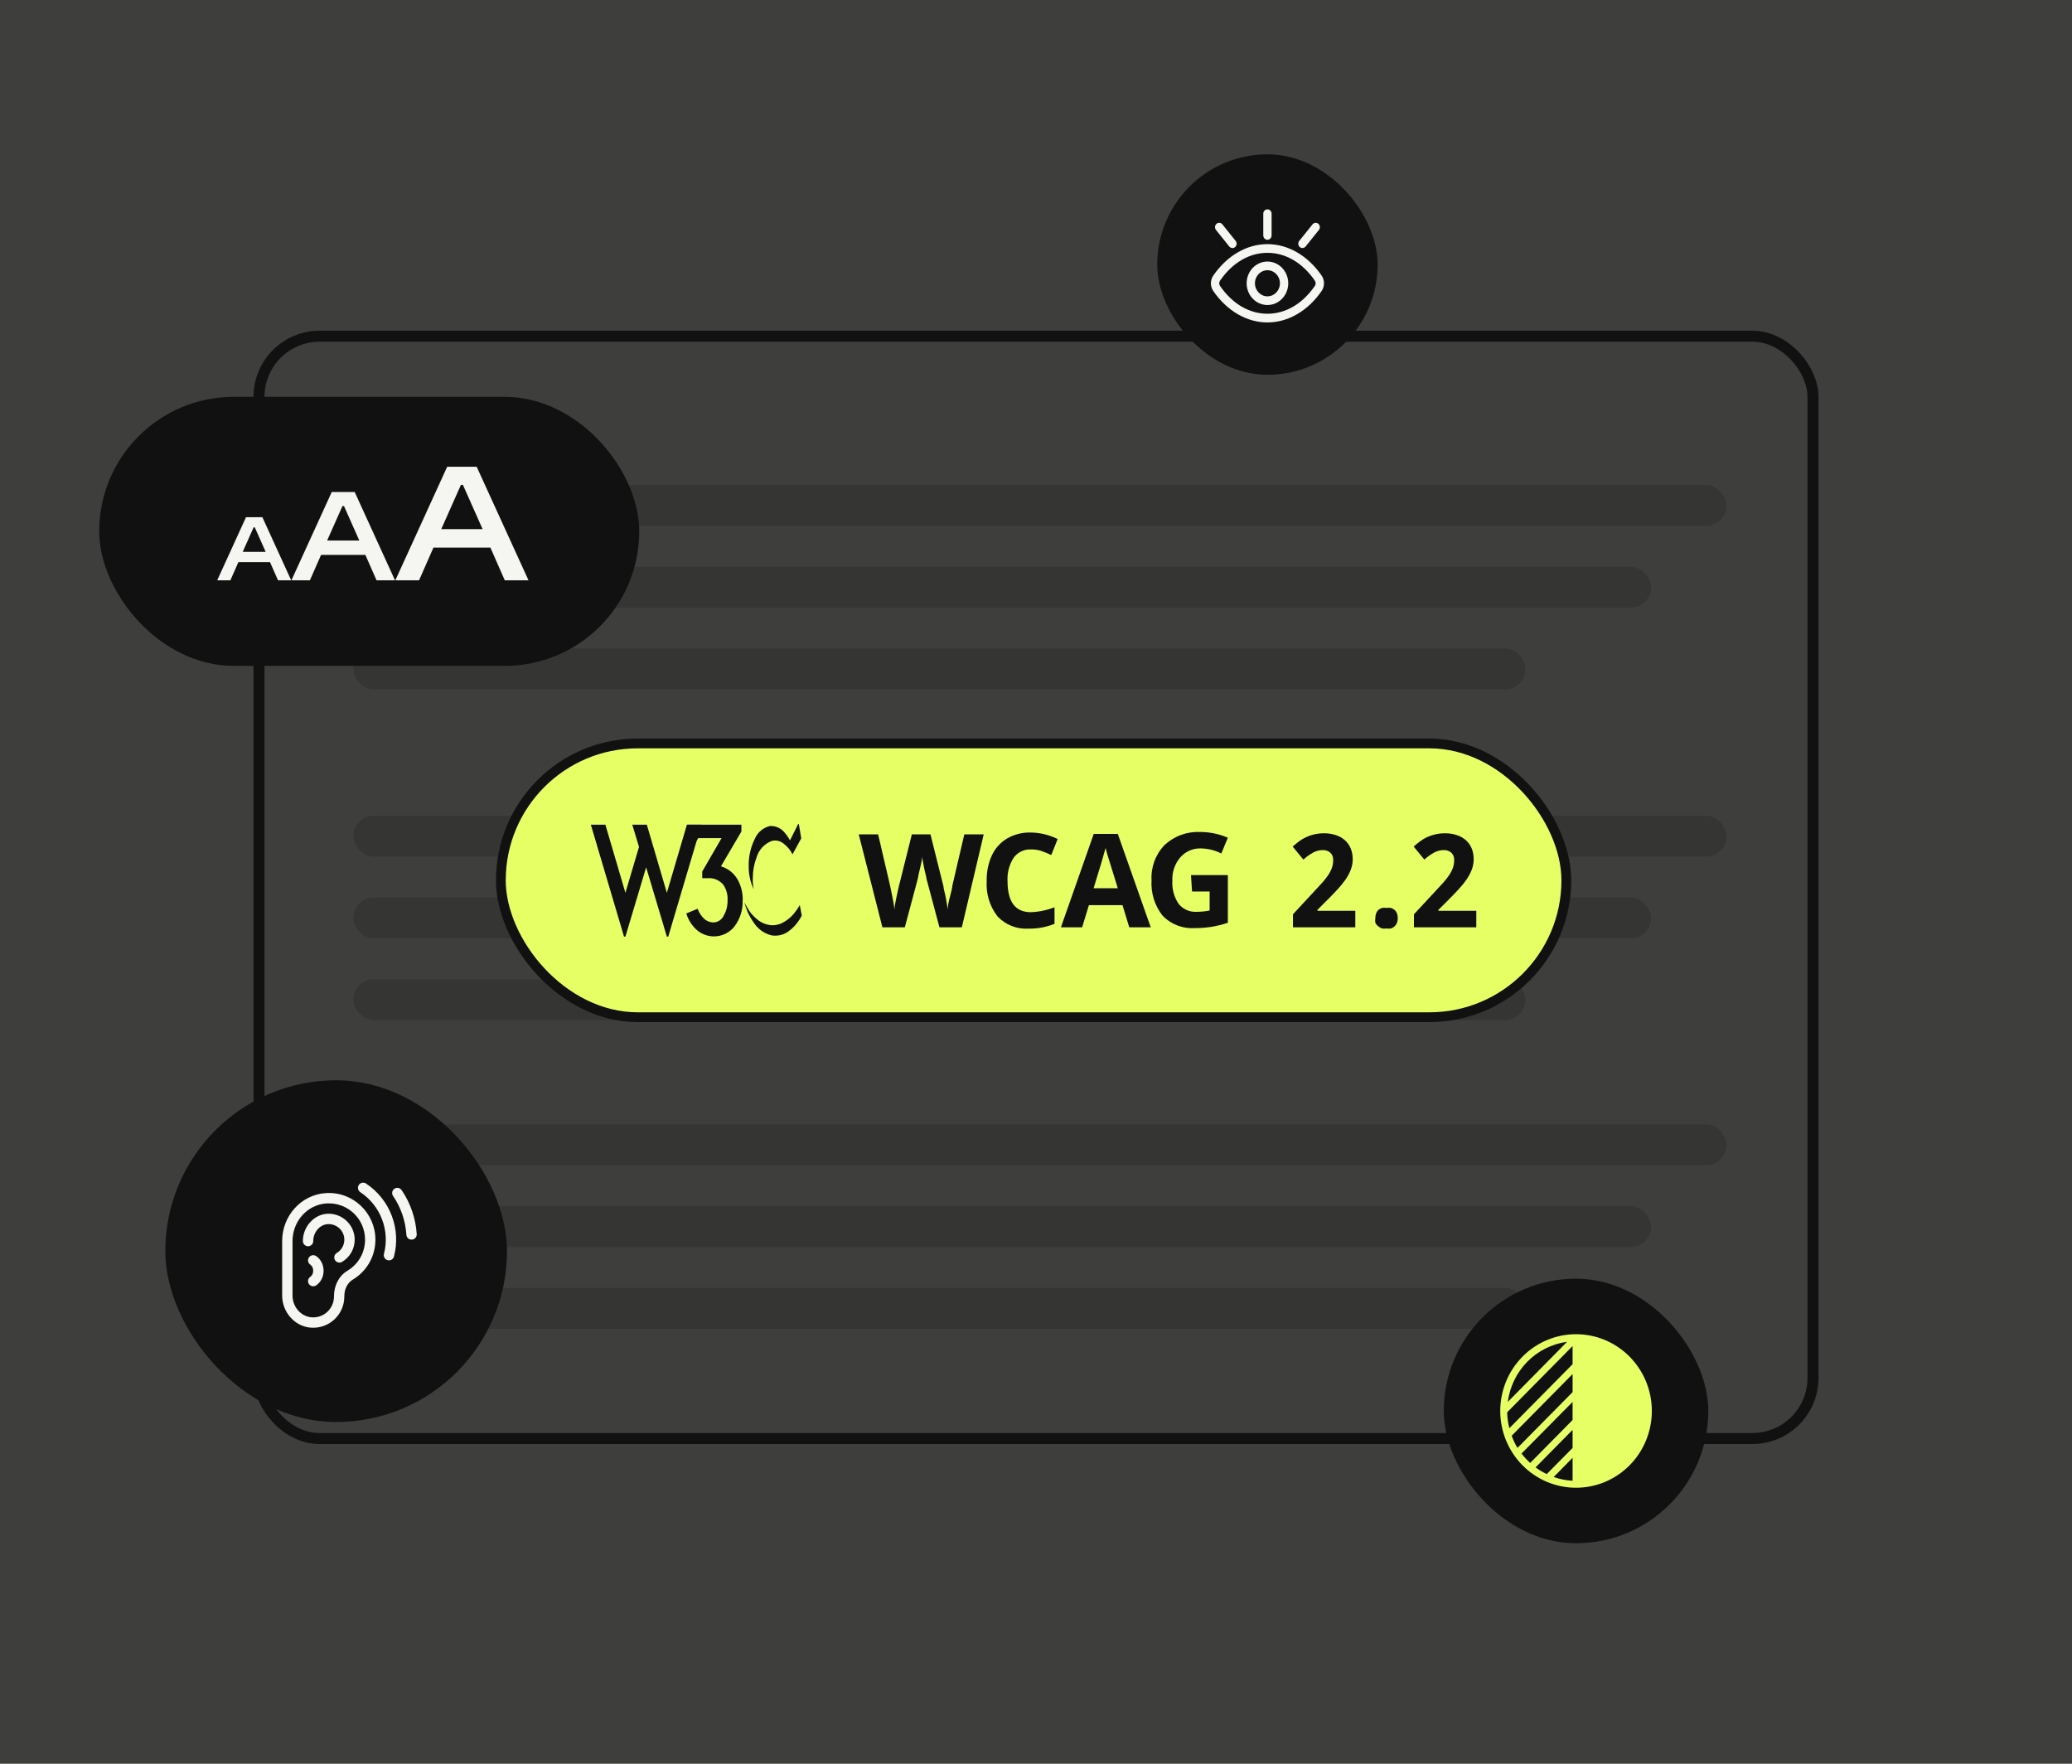 <?xml version="1.0" encoding="UTF-8"?> <svg xmlns="http://www.w3.org/2000/svg" width="188" height="160" viewBox="0 0 188 160" fill="none"><rect x="0" y="0" width="188" height="160" fill="#333333" stroke="none"/><rect width="188" height="160" fill="#848A77" fill-opacity="0.15"></rect><rect x="23.5" y="30.5" width="141" height="100" rx="5.5" stroke="#111111"></rect><rect x="32.065" y="44" width="124.584" height="3.709" rx="1.854" fill="#111111" fill-opacity="0.2"></rect><rect x="32.065" y="51.418" width="117.747" height="3.709" rx="1.854" fill="#111111" fill-opacity="0.2"></rect><rect x="32.065" y="58.835" width="106.352" height="3.709" rx="1.854" fill="#111111" fill-opacity="0.2"></rect><rect x="32.065" y="102" width="124.584" height="3.709" rx="1.854" fill="#111111" fill-opacity="0.2"></rect><rect x="32.065" y="109.418" width="117.747" height="3.709" rx="1.854" fill="#111111" fill-opacity="0.2"></rect><rect x="32.065" y="116.835" width="106.352" height="3.709" rx="1.854" fill="#111111" fill-opacity="0.2"></rect><rect x="32.065" y="74" width="124.584" height="3.709" rx="1.854" fill="#111111" fill-opacity="0.2"></rect><rect x="32.065" y="81.418" width="117.747" height="3.709" rx="1.854" fill="#111111" fill-opacity="0.2"></rect><rect x="32.065" y="88.835" width="106.352" height="3.709" rx="1.854" fill="#111111" fill-opacity="0.2"></rect><rect x="45.444" y="67.444" width="96.673" height="24.833" rx="12.417" fill="#E6FF65"></rect><rect x="45.444" y="67.444" width="96.673" height="24.833" rx="12.417" stroke="#111111" stroke-width="0.887"></rect><path d="M72.484 74.76L72.698 76.056L71.908 77.501C71.719 77.127 71.45 76.801 71.118 76.546C70.971 76.418 70.796 76.329 70.608 76.283C70.42 76.238 70.223 76.238 70.035 76.285C69.698 76.411 69.396 76.615 69.153 76.88C68.91 77.145 68.733 77.463 68.636 77.81C68.42 78.388 68.307 79.001 68.305 79.619C68.287 79.974 68.317 80.33 68.392 80.678C68.081 80.024 67.924 79.308 67.933 78.584C67.912 77.724 68.102 76.872 68.486 76.103C68.606 75.813 68.793 75.555 69.032 75.352C69.272 75.149 69.556 75.005 69.861 74.934C70.079 74.922 70.296 74.955 70.5 75.031C70.704 75.107 70.89 75.225 71.046 75.376C71.297 75.632 71.51 75.922 71.678 76.237L72.421 74.752L72.484 74.76Z" fill="#111111"></path><path d="M72.579 82.092C72.417 82.369 72.235 82.633 72.034 82.882C71.747 83.229 71.392 83.514 70.991 83.72C70.636 83.902 70.233 83.971 69.837 83.917C69.469 83.863 69.118 83.719 68.818 83.498C68.54 83.287 68.29 83.04 68.076 82.763C67.862 82.463 67.53 81.863 67.53 81.863C67.53 81.863 67.72 82.463 67.831 82.724C67.986 83.072 68.177 83.403 68.399 83.712C68.766 84.275 69.329 84.68 69.98 84.849C70.499 84.943 71.033 84.832 71.473 84.541C71.692 84.387 71.896 84.213 72.081 84.02C72.256 83.828 72.415 83.622 72.555 83.403C72.626 83.293 72.745 83.056 72.745 83.056L72.555 82.052L72.579 82.092Z" fill="#111111"></path><path d="M58.69 74.815L60.507 80.994L62.324 74.815H63.644L60.633 84.968H60.507L58.627 78.679L56.746 84.968H56.62L53.609 74.815H54.929L56.746 80.994L57.979 76.83L57.37 74.815H58.69Z" fill="#111111"></path><path d="M67.382 81.713C67.409 82.548 67.15 83.368 66.647 84.036C66.45 84.288 66.203 84.499 65.922 84.653C65.641 84.808 65.332 84.904 65.013 84.936C64.694 84.968 64.371 84.934 64.066 84.838C63.76 84.742 63.477 84.584 63.233 84.375C62.779 83.971 62.445 83.449 62.27 82.866L63.297 82.439C63.421 82.784 63.624 83.095 63.889 83.348C64.126 83.565 64.437 83.684 64.758 83.68C64.947 83.67 65.129 83.61 65.286 83.506C65.443 83.402 65.569 83.257 65.651 83.087C65.903 82.659 66.028 82.169 66.015 81.673C66.046 81.172 65.91 80.674 65.627 80.259C65.456 80.055 65.238 79.894 64.992 79.791C64.746 79.688 64.479 79.645 64.213 79.666H63.715V79.066L65.469 76.032H63.352L62.759 77.035H62.38V74.815H67.271V75.431L65.414 78.592C66.031 78.775 66.557 79.18 66.892 79.73C67.234 80.319 67.407 80.992 67.389 81.673L67.382 81.713Z" fill="#111111"></path><path d="M87.271 84.124H85.239L84.058 79.694C84.058 79.54 83.94 79.209 83.845 78.713C83.751 78.217 83.68 77.886 83.668 77.721C83.668 77.926 83.609 78.26 83.491 78.725C83.373 79.19 83.302 79.517 83.278 79.706L82.097 84.124H80.065L77.915 75.689H79.675L80.75 80.296C80.939 81.147 81.077 81.883 81.164 82.505C81.164 82.285 81.215 81.946 81.317 81.489C81.42 81.033 81.499 80.674 81.554 80.414L82.735 75.689H84.424L85.606 80.414C85.606 80.627 85.724 80.946 85.806 81.383C85.889 81.82 85.948 82.186 85.996 82.505C85.996 82.206 86.058 81.832 86.185 81.383C86.311 80.934 86.389 80.572 86.421 80.296L87.496 75.689H89.256L87.271 84.124Z" fill="#111111"></path><path d="M93.531 77.059C93.229 77.046 92.928 77.108 92.656 77.24C92.384 77.372 92.148 77.57 91.972 77.815C91.569 78.444 91.374 79.184 91.417 79.93C91.417 81.812 92.122 82.753 93.531 82.753C94.268 82.724 94.995 82.572 95.681 82.305V83.805C94.932 84.109 94.128 84.258 93.319 84.242C92.797 84.276 92.275 84.194 91.789 84.001C91.302 83.809 90.865 83.512 90.507 83.131C89.8 82.22 89.452 81.081 89.527 79.93C89.502 79.115 89.668 78.306 90.011 77.567C90.308 76.935 90.79 76.408 91.393 76.055C92.033 75.691 92.76 75.507 93.496 75.523C94.353 75.532 95.197 75.734 95.965 76.114L95.386 77.567C95.074 77.42 94.755 77.29 94.429 77.177C94.138 77.091 93.835 77.051 93.531 77.059Z" fill="#111111"></path><path d="M102.463 84.124L101.849 82.115H98.801L98.186 84.124H96.261L99.238 75.653H101.423L104.412 84.124H102.463ZM101.423 80.58L100.466 77.496C100.395 77.26 100.348 77.071 100.313 76.929C100.187 77.425 99.825 78.642 99.226 80.58H101.423Z" fill="#111111"></path><path d="M108.064 79.387H111.407V83.71C110.907 83.879 110.393 84.006 109.871 84.088C109.386 84.159 108.897 84.195 108.406 84.195C107.868 84.231 107.328 84.149 106.824 83.955C106.32 83.761 105.864 83.46 105.488 83.073C104.768 82.158 104.41 81.01 104.484 79.847C104.451 79.263 104.539 78.678 104.742 78.129C104.945 77.581 105.26 77.079 105.666 76.658C106.099 76.255 106.609 75.943 107.165 75.74C107.721 75.537 108.311 75.448 108.902 75.476C109.764 75.476 110.617 75.653 111.407 75.996L110.816 77.426C110.22 77.123 109.56 76.965 108.891 76.965C108.544 76.963 108.202 77.037 107.888 77.182C107.573 77.327 107.295 77.539 107.071 77.804C106.583 78.388 106.334 79.135 106.374 79.895C106.325 80.639 106.525 81.379 106.941 81.998C107.136 82.239 107.386 82.43 107.669 82.555C107.953 82.68 108.262 82.736 108.572 82.718C108.968 82.719 109.364 82.68 109.753 82.6V80.875H108.158L108.064 79.387Z" fill="#111111"></path><path d="M122.972 84.124H117.314V82.942L119.298 80.804L119.984 80.06C120.171 79.851 120.345 79.63 120.503 79.398C120.645 79.193 120.76 78.971 120.846 78.737C120.927 78.505 120.967 78.261 120.964 78.016C120.971 77.893 120.951 77.771 120.907 77.657C120.862 77.543 120.793 77.439 120.704 77.354C120.514 77.191 120.269 77.106 120.019 77.118C119.713 77.119 119.413 77.196 119.145 77.343C118.825 77.519 118.527 77.733 118.259 77.981L117.29 76.799C117.467 76.645 117.644 76.492 117.833 76.35C118.24 76.04 118.707 75.819 119.204 75.701C119.505 75.627 119.815 75.592 120.125 75.594C120.494 75.588 120.862 75.644 121.212 75.76C121.517 75.859 121.798 76.02 122.039 76.232C122.265 76.439 122.443 76.693 122.559 76.976C122.682 77.288 122.742 77.622 122.736 77.957C122.736 78.28 122.675 78.6 122.559 78.902C122.437 79.215 122.278 79.512 122.086 79.788C121.874 80.091 121.641 80.379 121.389 80.65C121.129 80.934 120.85 81.225 120.551 81.525L119.535 82.54V82.623H122.972V84.124Z" fill="#111111"></path><path d="M133.95 84.124H128.291V82.942L130.276 80.804L130.961 80.06C131.149 79.851 131.323 79.63 131.481 79.398C131.622 79.193 131.737 78.971 131.823 78.737C131.905 78.505 131.945 78.261 131.942 78.016C131.949 77.893 131.929 77.771 131.884 77.657C131.839 77.543 131.77 77.439 131.682 77.354C131.492 77.191 131.247 77.106 130.997 77.118C130.691 77.119 130.39 77.196 130.122 77.343C129.802 77.519 129.505 77.733 129.236 77.981L128.268 76.799C128.445 76.645 128.622 76.492 128.811 76.35C129.217 76.04 129.684 75.819 130.181 75.701C130.483 75.627 130.792 75.592 131.103 75.594C131.472 75.588 131.839 75.644 132.19 75.76C132.495 75.859 132.776 76.02 133.017 76.232C133.243 76.439 133.42 76.693 133.536 76.976C133.659 77.288 133.719 77.622 133.714 77.957C133.713 78.28 133.653 78.6 133.536 78.902C133.414 79.215 133.256 79.512 133.064 79.788C132.852 80.091 132.619 80.379 132.367 80.65C132.107 80.934 131.827 81.225 131.528 81.525L130.512 82.54V82.623H133.95V84.124Z" fill="#111111"></path><path d="M124.791 83.297C124.787 83.139 124.815 82.983 124.873 82.836C124.918 82.718 124.991 82.612 125.086 82.529C125.18 82.452 125.288 82.396 125.405 82.363C125.538 82.345 125.673 82.345 125.807 82.363C125.936 82.345 126.067 82.345 126.197 82.363C126.313 82.396 126.422 82.452 126.515 82.529C126.614 82.612 126.691 82.717 126.74 82.836C126.798 82.983 126.826 83.139 126.823 83.297C126.827 83.451 126.799 83.603 126.74 83.746C126.69 83.864 126.613 83.969 126.515 84.053C126.423 84.134 126.314 84.194 126.197 84.23C126.067 84.249 125.936 84.249 125.807 84.23C125.673 84.249 125.538 84.249 125.405 84.23C125.287 84.194 125.178 84.134 125.086 84.053C124.957 83.969 124.855 83.85 124.791 83.71C124.766 83.573 124.766 83.433 124.791 83.297Z" fill="#111111"></path><rect x="131.488" y="116.488" width="23.023" height="23.023" rx="11.511" fill="#111111"></rect><rect x="131.488" y="116.488" width="23.023" height="23.023" rx="11.511" stroke="#111111" stroke-width="0.977"></rect><path d="M143 121.036C141.176 121.036 139.427 121.77 138.137 123.076C136.847 124.382 136.123 126.153 136.123 128C136.123 129.847 136.847 131.618 138.137 132.924C139.427 134.23 141.176 134.964 143 134.964C144.824 134.964 146.573 134.23 147.863 132.924C149.152 131.618 149.877 129.847 149.877 128C149.877 126.153 149.152 124.382 147.863 123.076C146.573 121.77 144.824 121.036 143 121.036ZM142.688 131.352L140.34 133.726H140.339C139.984 133.556 139.645 133.353 139.327 133.118L142.687 129.713L142.688 131.352ZM142.688 132.245V134.331C142.103 134.3 141.525 134.186 140.971 133.992L142.688 132.245ZM142.688 126.288L137.686 131.352H137.686C137.475 131.002 137.299 130.633 137.16 130.247L142.688 124.648L142.688 126.288ZM142.688 123.755L136.948 129.564C136.827 129.093 136.76 128.61 136.748 128.123L142.687 122.109L142.688 123.755ZM142.187 121.726L136.808 127.177C136.987 125.795 137.611 124.513 138.584 123.527C139.556 122.542 140.823 121.909 142.187 121.726ZM138.058 131.856L142.687 127.18V128.82L138.839 132.716C138.554 132.458 138.293 132.174 138.058 131.868V131.856Z" fill="#E6FF65"></path><rect x="105.525" y="14.525" width="18.949" height="18.949" rx="9.475" fill="#111111"></rect><rect x="105.525" y="14.525" width="18.949" height="18.949" rx="9.475" stroke="#111111" stroke-width="1.051"></rect><path d="M115 27.672C114.325 27.672 113.701 27.296 113.364 26.686C113.027 26.075 113.027 25.323 113.364 24.712C113.701 24.102 114.325 23.726 115 23.726C115.674 23.726 116.298 24.102 116.635 24.712C116.973 25.323 116.973 26.075 116.635 26.686C116.298 27.296 115.674 27.672 115 27.672ZM115 24.515C114.374 24.515 113.866 25.045 113.866 25.699C113.866 26.353 114.374 26.883 115 26.883C115.625 26.883 116.133 26.353 116.133 25.699C116.133 25.045 115.625 24.515 115 24.515ZM115 29.251C113.13 29.251 111.34 28.213 110.088 26.404V26.403C109.796 25.983 109.796 25.415 110.088 24.994C111.34 23.185 113.13 22.147 115 22.147C116.869 22.147 118.659 23.185 119.912 24.994C120.203 25.415 120.203 25.983 119.912 26.403C118.66 28.213 116.869 29.251 115 29.251ZM110.7 25.941C111.825 27.567 113.351 28.462 115 28.462C116.648 28.462 118.175 27.567 119.299 25.941C119.4 25.797 119.4 25.601 119.299 25.456C118.175 23.831 116.648 22.936 115 22.936C113.351 22.936 111.825 23.831 110.7 25.457C110.6 25.601 110.6 25.797 110.7 25.942V25.941ZM114.622 19.384V21.358C114.622 21.576 114.791 21.752 115 21.752C115.208 21.752 115.377 21.576 115.377 21.358V19.384C115.377 19.166 115.208 18.99 115 18.99C114.791 18.99 114.622 19.166 114.622 19.384ZM119.673 20.855L118.459 22.367H118.459C118.324 22.529 118.089 22.548 117.932 22.409C117.774 22.271 117.752 22.027 117.881 21.86L119.095 20.348H119.095C119.23 20.186 119.465 20.168 119.622 20.306C119.78 20.444 119.803 20.688 119.673 20.855ZM110.905 20.348L112.119 21.86H112.119C112.248 22.027 112.226 22.272 112.068 22.41C111.91 22.549 111.676 22.529 111.54 22.367L110.326 20.855C110.196 20.688 110.219 20.444 110.377 20.305C110.534 20.167 110.769 20.186 110.905 20.348Z" fill="#F5F6F1"></path><rect x="9.358" y="36.358" width="48.285" height="23.692" rx="11.846" fill="#111111" stroke="#111111" stroke-width="0.715"></rect><path d="M20.903 52.645H19.707L22.321 46.922H23.807L26.421 52.645H25.225L24.499 50.996H21.629L20.903 52.645ZM23.013 47.836L22.022 50.065H24.106L23.115 47.836H23.013ZM28.116 52.645H26.442L30.101 44.633H32.182L35.841 52.645H34.167L33.151 50.337H29.133L28.116 52.645ZM31.07 45.912L29.683 49.033H32.601L31.213 45.912H31.07ZM38.022 52.645H35.87L40.574 42.343H43.25L47.954 52.645H45.802L44.495 49.677H39.329L38.022 52.645ZM41.82 43.989L40.036 48.001H43.788L42.004 43.989H41.82Z" fill="#F5F6F1"></path><rect x="15.631" y="98.631" width="29.738" height="29.738" rx="14.869" fill="#111111"></rect><rect x="15.631" y="98.631" width="29.738" height="29.738" rx="14.869" stroke="#111111" stroke-width="1.262"></rect><path d="M36.44 107.963C37.248 109.147 37.721 110.529 37.81 111.958C37.826 112.217 37.63 112.44 37.37 112.456C37.117 112.474 36.888 112.279 36.872 112.016C36.794 110.756 36.376 109.538 35.663 108.493C35.516 108.279 35.572 107.986 35.786 107.84C36 107.694 36.293 107.748 36.44 107.963Z" fill="#F5F6F1"></path><path d="M35.747 113.987C35.681 114.238 35.424 114.389 35.174 114.323C34.923 114.257 34.772 114 34.837 113.749C35.386 111.656 34.56 109.392 32.688 108.148C32.471 108.004 32.413 107.712 32.556 107.496C32.699 107.279 32.992 107.221 33.208 107.365C35.429 108.841 36.393 111.521 35.747 113.987Z" fill="#F5F6F1"></path><path d="M29.552 108.235C27.336 108.378 25.601 110.289 25.601 112.586V117.528C25.601 119.023 26.718 120.3 28.146 120.437C29.801 120.593 31.242 119.309 31.242 117.609C31.238 116.945 31.524 116.375 32.008 116.085C33.295 115.312 34.063 113.956 34.063 112.457C34.063 110.073 32.06 108.072 29.552 108.235ZM31.523 115.279C30.752 115.742 30.296 116.616 30.302 117.629C30.302 118.708 29.38 119.609 28.235 119.5C27.285 119.41 26.541 118.543 26.541 117.528V112.585C26.541 110.783 27.89 109.285 29.612 109.173C31.535 109.048 33.123 110.566 33.123 112.457C33.123 113.623 32.525 114.677 31.523 115.279Z" fill="#F5F6F1"></path><path d="M32.183 112.457C32.183 113.289 31.756 114.043 31.04 114.473C30.964 114.518 30.881 114.54 30.799 114.54C30.639 114.54 30.484 114.459 30.395 114.312C30.262 114.089 30.334 113.8 30.556 113.666C30.986 113.408 31.243 112.956 31.243 112.457C31.243 111.647 30.547 111.001 29.734 111.05C29.011 111.096 28.422 111.786 28.422 112.586C28.422 112.845 28.211 113.056 27.952 113.056C27.692 113.056 27.481 112.845 27.481 112.586C27.481 111.3 28.465 110.19 29.673 110.111C31.019 110.024 32.183 111.108 32.183 112.457Z" fill="#F5F6F1"></path><path d="M29.36 115.278C29.36 115.827 29.106 116.325 28.681 116.61C28.465 116.753 28.174 116.697 28.029 116.48C27.884 116.264 27.942 115.972 28.158 115.828C28.319 115.72 28.419 115.51 28.419 115.278C28.419 115.047 28.319 114.836 28.158 114.728C27.942 114.584 27.884 114.292 28.029 114.076C28.174 113.86 28.465 113.803 28.681 113.947C29.106 114.231 29.36 114.729 29.36 115.278Z" fill="#F5F6F1"></path></svg> 